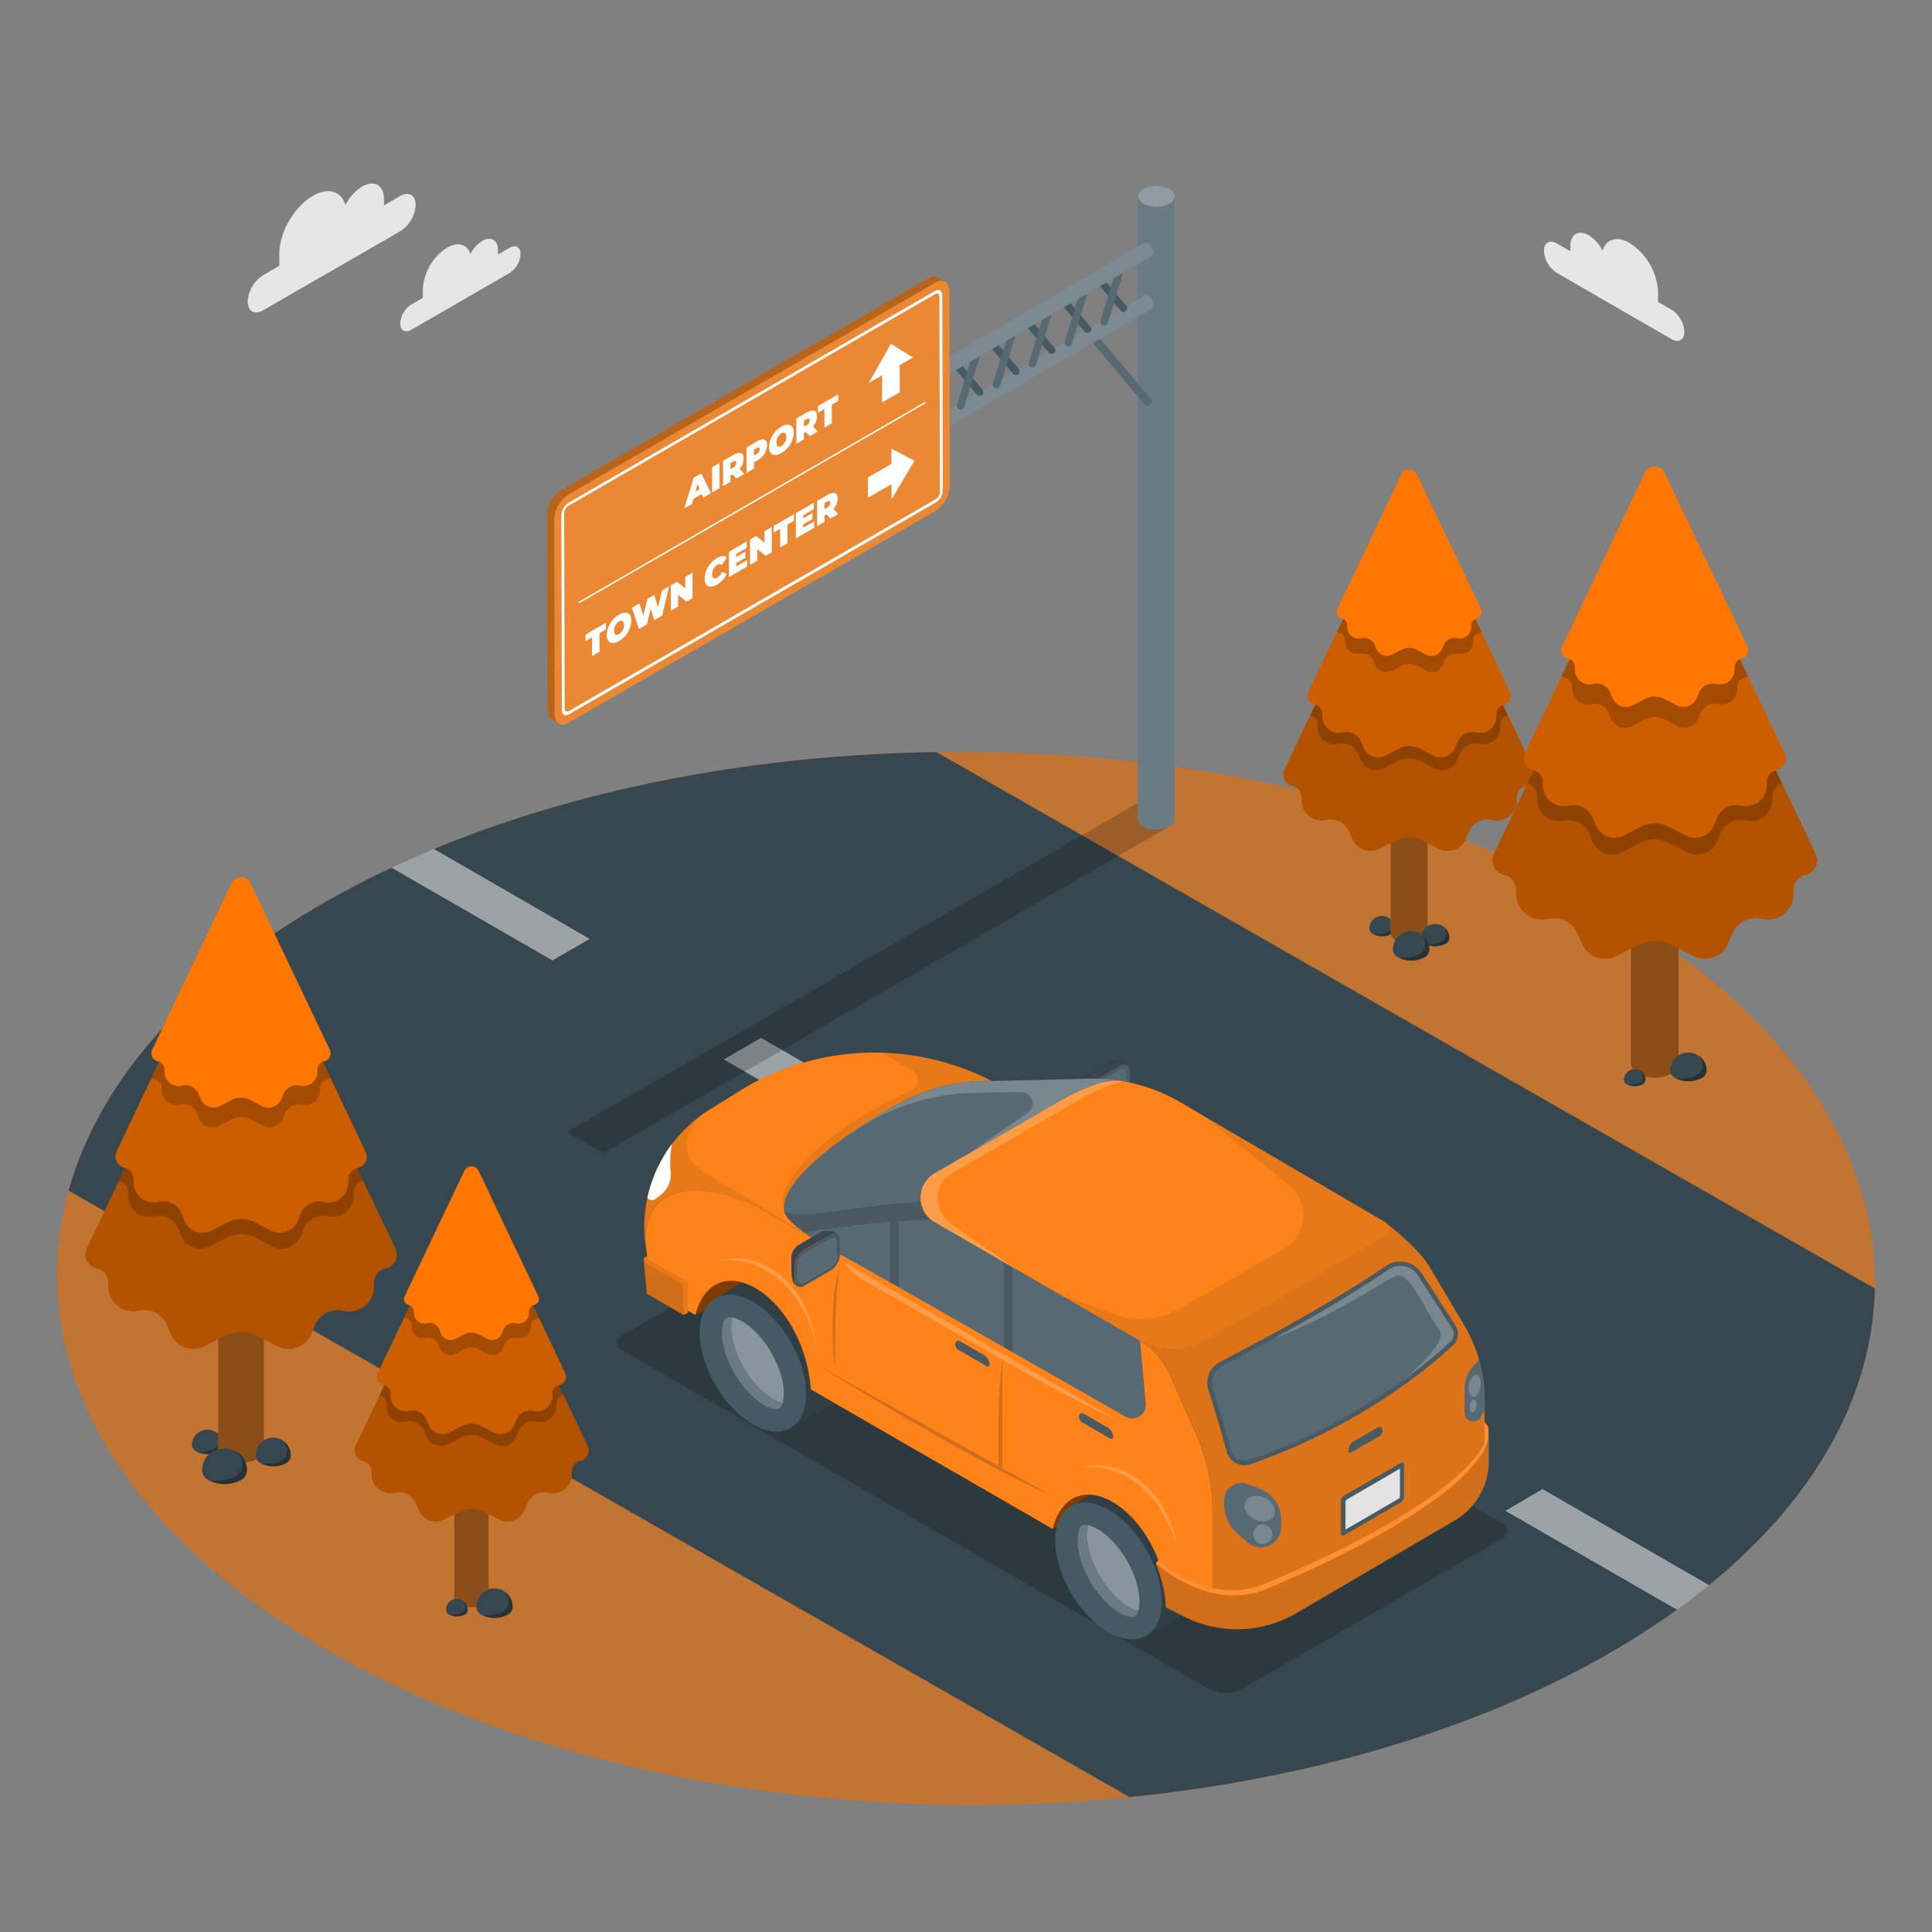 <?xml version="1.0" encoding="UTF-8"?> <svg xmlns="http://www.w3.org/2000/svg" viewBox="0 0 500 500"><rect x="0" y="0" width="500" height="500" fill="#808080" stroke="none"/> <g id="freepik--Floor--inject-158"> <path d="M85.17,232.88c92.67-52.3,241.59-50.85,332.63,3.25s89.71,140.37-3,192.67-241.6,50.85-332.64-3.25S-7.51,285.19,85.17,232.88Z" style="fill:#FF7600"></path> <path d="M85.17,232.88c92.67-52.3,241.59-50.85,332.63,3.25s89.71,140.37-3,192.67-241.6,50.85-332.64-3.25S-7.51,285.19,85.17,232.88Z" style="opacity:0.3"></path> <path d="M85.17,232.88c92.67-52.3,241.59-50.85,332.63,3.25s89.71,140.37-3,192.67-241.6,50.85-332.64-3.25S-7.51,285.19,85.17,232.88Z" style="fill:#fff;opacity:0.2"></path> <path d="M85.17,232.88c43.84-24.74,100.26-37.44,157.19-38.24L485.2,333.45c-.67,34.76-24.16,69.28-70.36,95.35-34.9,19.7-77.78,31.77-122.54,36.28L17.76,308.14C25.43,280.43,47.91,253.91,85.17,232.88Z" style="fill:#37474f"></path> <g style="opacity:0.5"> <path d="M152.63,243l-40.32-23.28c-3.71,1.54-7.37,3.15-11,4.83l41.64,24Z" style="fill:#fff"></path> <polygon points="187.31 274.18 244.13 306.99 253.76 301.4 196.94 268.59 187.31 274.18" style="fill:#fff"></polygon> <polygon points="288.45 332.58 345.28 365.38 354.9 359.79 298.08 326.98 288.45 332.58" style="fill:#fff"></polygon> <path d="M399.22,385.38,389.59,391,434,416.6c2.89-2.09,5.66-4.2,8.3-6.36Z" style="fill:#fff"></path> </g> </g> <g id="freepik--Clouds--inject-158"> <path d="M152.88,236.6v0l-.06,0Z" style="fill:#455a64"></path> <polygon points="252.74 122.22 252.72 122.22 252.73 122.22 252.74 122.22" style="fill:#455a64"></polygon> <path d="M81,50.66c4-2.29,7.34-1.17,8.41,2.4a11.8,11.8,0,0,1,4.3-4.78c3.12-1.8,5.66-.36,5.67,3.23v1.64l4.19-2.42c2.18-1.26,4-.24,4,2.27a8.65,8.65,0,0,1-3.94,6.82L68.1,80.3c-2.18,1.26-4,.25-4-2.26a8.7,8.7,0,0,1,4-6.83l4.18-2.42v-3C72.24,60.21,76.14,53.45,81,50.66Z" style="fill:#e6e6e6"></path> <path d="M115.72,64.08c2.86-1.65,5.27-.84,6,1.72a8.48,8.48,0,0,1,3.08-3.44c2.24-1.29,4.06-.25,4.07,2.32v1.18l3-1.73c1.57-.91,2.84-.18,2.85,1.62a6.26,6.26,0,0,1-2.83,4.9l-25.45,14.7c-1.57.9-2.85.18-2.85-1.62a6.23,6.23,0,0,1,2.83-4.91l3-1.73V74.91A13.77,13.77,0,0,1,115.72,64.08Z" style="fill:#e6e6e6"></path> <path d="M421.76,62.89c-3.33-1.92-6.15-1-7,2a9.86,9.86,0,0,0-3.6-4c-2.61-1.51-4.74-.29-4.75,2.71V65l-3.51-2c-1.83-1.06-3.31-.21-3.32,1.9a7.27,7.27,0,0,0,3.3,5.71l29.7,17.15c1.83,1.06,3.32.21,3.33-1.89a7.3,7.3,0,0,0-3.31-5.72l-3.5-2V75.54A16.07,16.07,0,0,0,421.76,62.89Z" style="fill:#e6e6e6"></path> </g> <g id="freepik--Shadows--inject-158"> <path d="M160.77,349.31l151.66,87.56a9.38,9.38,0,0,0,9.39,0L389.05,398a2.09,2.09,0,0,0,0-3.62L237.39,306.84a9.38,9.38,0,0,0-9.39,0L160.77,345.7A2.08,2.08,0,0,0,160.77,349.31Z" style="opacity:0.2"></path> <path d="M302.85,213.76,156.19,298.42,146.72,293,297,206.37l5.89,3.41A2.3,2.3,0,0,1,302.85,213.76Z" style="opacity:0.2"></path> </g> <g id="freepik--Trees--inject-158"> <path d="M360.87,240.45h0a3.23,3.23,0,1,0-6.45,0,1.6,1.6,0,0,0,.95,1.32,5,5,0,0,0,4.57,0,1.58,1.58,0,0,0,.93-1.32Z" style="fill:#37474f"></path> <path d="M359.59,237.79a3.73,3.73,0,0,1,.51,1,2.15,2.15,0,0,1-.24,1.77,2.7,2.7,0,0,1-1.56,1,7,7,0,0,1-2.87.23,5,5,0,0,0,4.51,0,1.58,1.58,0,0,0,.93-1.32h0A3,3,0,0,0,359.59,237.79Z" style="opacity:0.3"></path> <path d="M369.47,209.79H359.9V241.4h0a2.38,2.38,0,0,0,1.41,2,7.42,7.42,0,0,0,6.77,0,2.36,2.36,0,0,0,1.39-2h0Z" style="fill:#FF7600"></path> <path d="M369.47,209.79H359.9V241.4h0a2.38,2.38,0,0,0,1.41,2,7.42,7.42,0,0,0,6.77,0,2.36,2.36,0,0,0,1.39-2h0Z" style="opacity:0.5"></path> <path d="M369.47,209.79H359.9V241.4h0a2.38,2.38,0,0,0,1.41,2,7.42,7.42,0,0,0,6.77,0,2.36,2.36,0,0,0,1.39-2h0Z" style="fill:#fff;opacity:0.1"></path> <path d="M375.08,242.78h0a3.65,3.65,0,1,0-7.3,0,1.81,1.81,0,0,0,1.08,1.49,5.66,5.66,0,0,0,5.16,0,1.78,1.78,0,0,0,1.06-1.49Z" style="fill:#37474f"></path> <path d="M373.63,239.76a3.9,3.9,0,0,1,.57,1.18,2.44,2.44,0,0,1-.26,2,3.16,3.16,0,0,1-1.77,1.1,7.92,7.92,0,0,1-3.25.25,5.69,5.69,0,0,0,5.1,0,1.78,1.78,0,0,0,1.06-1.49h0A3.37,3.37,0,0,0,373.63,239.76Z" style="opacity:0.3"></path> <path d="M369.9,245.89h0a4.7,4.7,0,1,0-9.39,0,2.36,2.36,0,0,0,1.39,1.92,7.31,7.31,0,0,0,6.63,0,2.32,2.32,0,0,0,1.37-1.92Z" style="fill:#37474f"></path> <path d="M368,242a5.14,5.14,0,0,1,.73,1.51,3.15,3.15,0,0,1-.33,2.58,4,4,0,0,1-2.27,1.41,10.35,10.35,0,0,1-4.18.33,7.3,7.3,0,0,0,6.55,0,2.32,2.32,0,0,0,1.37-1.92h0A4.34,4.34,0,0,0,368,242Z" style="opacity:0.3"></path> <path d="M397,199.25,368.2,138.76a4,4,0,0,0-2.54-2.21,3.79,3.79,0,0,0-4.41,2l-28.87,60.66a3,3,0,0,0,2.05,4.19,3.1,3.1,0,0,1,2.42,3v.71a5.18,5.18,0,0,0,6.15,5.17l.45-.09a5.16,5.16,0,0,1,5.76,3.09l.74,1.79a5.12,5.12,0,0,0,7.08,2.59l4.22-2.19a7.44,7.44,0,0,1,6.87,0l4.22,2.19a5.12,5.12,0,0,0,7.08-2.59l.74-1.79a5.16,5.16,0,0,1,5.76-3.09l.44.09a5.17,5.17,0,0,0,6.16-5.07v-.81a3.11,3.11,0,0,1,2.42-3A3,3,0,0,0,397,199.25Z" style="fill:#FF7600"></path> <path d="M397,199.25,368.2,138.76a4,4,0,0,0-2.54-2.21,3.79,3.79,0,0,0-4.41,2l-28.87,60.66a3,3,0,0,0,2.05,4.19,3.1,3.1,0,0,1,2.42,3v.71a5.18,5.18,0,0,0,6.15,5.17l.45-.09a5.16,5.16,0,0,1,5.76,3.09l.74,1.79a5.12,5.12,0,0,0,7.08,2.59l4.22-2.19a7.44,7.44,0,0,1,6.87,0l4.22,2.19a5.12,5.12,0,0,0,7.08-2.59l.74-1.79a5.16,5.16,0,0,1,5.76-3.09l.44.09a5.17,5.17,0,0,0,6.16-5.07v-.81a3.11,3.11,0,0,1,2.42-3A3,3,0,0,0,397,199.25Z" style="opacity:0.3"></path> <g style="opacity:0.2"> <path d="M341,187.59v.6a4.4,4.4,0,0,0,5.23,4.39l.37-.07a4.38,4.38,0,0,1,4.9,2.62l.63,1.52a4.34,4.34,0,0,0,6,2.2l3.58-1.86a6.34,6.34,0,0,1,5.84,0l3.58,1.86a4.35,4.35,0,0,0,6-2.2l.63-1.52a4.37,4.37,0,0,1,4.9-2.62l.37.07a4.38,4.38,0,0,0,5.23-4.3v-.69a2.63,2.63,0,0,1,1.91-2.52l-22-46.31a4,4,0,0,0-2.54-2.21,3.79,3.79,0,0,0-4.41,2l-22.12,46.48A2.63,2.63,0,0,1,341,187.59Z"></path> </g> <path d="M390.75,179l-23.23-48.8a3.21,3.21,0,0,0-2-1.78,3.05,3.05,0,0,0-3.55,1.64L338.62,179a2.42,2.42,0,0,0,1.65,3.39,2.48,2.48,0,0,1,2,2.43v.57a4.18,4.18,0,0,0,5,4.17l.36-.07a4.16,4.16,0,0,1,4.65,2.5l.6,1.44a4.12,4.12,0,0,0,5.71,2.09l3.4-1.77a6,6,0,0,1,5.55,0l3.4,1.77a4.12,4.12,0,0,0,5.71-2.09l.6-1.44a4.15,4.15,0,0,1,4.65-2.5l.35.07a4.16,4.16,0,0,0,5-4.09v-.65a2.48,2.48,0,0,1,1.95-2.43A2.42,2.42,0,0,0,390.75,179Z" style="fill:#FF7600"></path> <path d="M390.75,179l-23.23-48.8a3.21,3.21,0,0,0-2-1.78,3.05,3.05,0,0,0-3.55,1.64L338.62,179a2.42,2.42,0,0,0,1.65,3.39,2.48,2.48,0,0,1,2,2.43v.57a4.18,4.18,0,0,0,5,4.17l.36-.07a4.16,4.16,0,0,1,4.65,2.5l.6,1.44a4.12,4.12,0,0,0,5.71,2.09l3.4-1.77a6,6,0,0,1,5.55,0l3.4,1.77a4.12,4.12,0,0,0,5.71-2.09l.6-1.44a4.15,4.15,0,0,1,4.65-2.5l.35.07a4.16,4.16,0,0,0,5-4.09v-.65a2.48,2.48,0,0,1,1.95-2.43A2.42,2.42,0,0,0,390.75,179Z" style="opacity:0.2"></path> <g style="opacity:0.2"> <path d="M348.12,165.68v.42a3.07,3.07,0,0,0,3.66,3.07l.26,0a3.09,3.09,0,0,1,3.44,1.84l.44,1.07a3,3,0,0,0,4.21,1.54l2.51-1.31a4.47,4.47,0,0,1,4.09,0l2.51,1.31a3,3,0,0,0,4.21-1.54l.44-1.07a3.08,3.08,0,0,1,3.43-1.84l.27,0a3.06,3.06,0,0,0,3.66-3v-.48a1.84,1.84,0,0,1,1.44-1.8,1.74,1.74,0,0,0,.71-.34l-15.88-33.36a3.21,3.21,0,0,0-2-1.78,3.05,3.05,0,0,0-3.55,1.64L346,163.54a1.74,1.74,0,0,0,.71.34A1.84,1.84,0,0,1,348.12,165.68Z"></path> </g> <path d="M383.28,157.64l-16.57-34.82a2.3,2.3,0,0,0-1.46-1.27,2.19,2.19,0,0,0-2.54,1.17l-16.62,34.92a1.72,1.72,0,0,0,1.17,2.42,1.78,1.78,0,0,1,1.4,1.74v.41a3,3,0,0,0,3.54,3l.26-.05a3,3,0,0,1,3.32,1.78l.42,1a3,3,0,0,0,4.08,1.49l2.43-1.26a4.3,4.3,0,0,1,4,0l2.43,1.26a2.94,2.94,0,0,0,4.07-1.49l.43-1a3,3,0,0,1,3.32-1.78l.25.05a3,3,0,0,0,3.55-2.92v-.46a1.78,1.78,0,0,1,1.39-1.74A1.72,1.72,0,0,0,383.28,157.64Z" style="fill:#FF7600"></path> <path d="M57.66,374h0a4,4,0,1,0-8,0,2,2,0,0,0,1.18,1.64,6.23,6.23,0,0,0,5.64,0A2,2,0,0,0,57.66,374Z" style="fill:#37474f"></path> <path d="M56.08,370.7A4.27,4.27,0,0,1,56.7,372a2.67,2.67,0,0,1-.29,2.19,3.43,3.43,0,0,1-1.92,1.2,8.88,8.88,0,0,1-3.55.28,6.27,6.27,0,0,0,5.57,0A2,2,0,0,0,57.66,374h0A3.68,3.68,0,0,0,56.08,370.7Z" style="opacity:0.3"></path> <path d="M68.29,336.11H56.45v39.06h0a3,3,0,0,0,1.75,2.42,9.22,9.22,0,0,0,8.37,0,2.94,2.94,0,0,0,1.72-2.42h0Z" style="fill:#FF7600"></path> <path d="M68.29,336.11H56.45v39.06h0a3,3,0,0,0,1.75,2.42,9.22,9.22,0,0,0,8.37,0,2.94,2.94,0,0,0,1.72-2.42h0Z" style="opacity:0.5"></path> <path d="M68.29,336.11H56.45v39.06h0a3,3,0,0,0,1.75,2.42,9.22,9.22,0,0,0,8.37,0,2.94,2.94,0,0,0,1.72-2.42h0Z" style="fill:#fff;opacity:0.1"></path> <path d="M75.22,376.86h0a4.51,4.51,0,1,0-9,0,2.26,2.26,0,0,0,1.33,1.85,7,7,0,0,0,6.38,0,2.22,2.22,0,0,0,1.31-1.85Z" style="fill:#37474f"></path> <path d="M73.43,373.14a4.92,4.92,0,0,1,.7,1.46,3,3,0,0,1-.32,2.48,3.88,3.88,0,0,1-2.18,1.35,9.76,9.76,0,0,1-4,.32,7,7,0,0,0,6.3,0,2.22,2.22,0,0,0,1.31-1.85h0A4.17,4.17,0,0,0,73.43,373.14Z" style="opacity:0.3"></path> <path d="M63.92,380.71h0c0-5.17-4.5-5.82-5.8-5.82s-5.79.65-5.79,5.82A2.9,2.9,0,0,0,54,383.09a9,9,0,0,0,8.2,0,2.9,2.9,0,0,0,1.68-2.38Z" style="fill:#37474f"></path> <path d="M61.61,375.93a6.12,6.12,0,0,1,.91,1.87A3.81,3.81,0,0,1,62.1,381a5,5,0,0,1-2.8,1.75,12.68,12.68,0,0,1-5.16.4,9.05,9.05,0,0,0,8.1,0,2.9,2.9,0,0,0,1.68-2.38h0A5.35,5.35,0,0,0,61.61,375.93Z" style="opacity:0.3"></path> <path d="M102.29,323.08,66.71,248.34a4.91,4.91,0,0,0-3.13-2.73,4.69,4.69,0,0,0-5.45,2.52L22.46,323.08A3.7,3.7,0,0,0,25,328.27,3.81,3.81,0,0,1,28,332v.87a6.4,6.4,0,0,0,7.61,6.38l.55-.1A6.37,6.37,0,0,1,43.25,343l.92,2.21a6.33,6.33,0,0,0,8.75,3.2l5.21-2.71a9.22,9.22,0,0,1,8.49,0l5.21,2.71a6.32,6.32,0,0,0,8.74-3.2l.92-2.21a6.37,6.37,0,0,1,7.12-3.82l.55.1A6.38,6.38,0,0,0,96.77,333v-1a3.81,3.81,0,0,1,3-3.73A3.7,3.7,0,0,0,102.29,323.08Z" style="fill:#FF7600"></path> <path d="M102.29,323.08,66.71,248.34a4.91,4.91,0,0,0-3.13-2.73,4.69,4.69,0,0,0-5.45,2.52L22.46,323.08A3.7,3.7,0,0,0,25,328.27,3.81,3.81,0,0,1,28,332v.87a6.4,6.4,0,0,0,7.61,6.38l.55-.1A6.37,6.37,0,0,1,43.25,343l.92,2.21a6.33,6.33,0,0,0,8.75,3.2l5.21-2.71a9.22,9.22,0,0,1,8.49,0l5.21,2.71a6.32,6.32,0,0,0,8.74-3.2l.92-2.21a6.37,6.37,0,0,1,7.12-3.82l.55.1A6.38,6.38,0,0,0,96.77,333v-1a3.81,3.81,0,0,1,3-3.73A3.7,3.7,0,0,0,102.29,323.08Z" style="opacity:0.3"></path> <g style="opacity:0.2"> <path d="M33.15,308.68v.74a5.44,5.44,0,0,0,6.46,5.42l.47-.09A5.41,5.41,0,0,1,46.13,318l.78,1.88a5.37,5.37,0,0,0,7.43,2.71l4.42-2.3a7.86,7.86,0,0,1,7.22,0l4.42,2.3a5.37,5.37,0,0,0,7.43-2.71l.78-1.88a5.41,5.41,0,0,1,6-3.25l.47.09a5.41,5.41,0,0,0,6.46-5.32v-.84A3.25,3.25,0,0,1,94,305.56L66.71,248.34a4.91,4.91,0,0,0-3.13-2.73,4.69,4.69,0,0,0-5.45,2.52L30.79,305.56A3.25,3.25,0,0,1,33.15,308.68Z"></path> </g> <path d="M94.57,298l-28.7-60.3a4,4,0,0,0-2.52-2.2,3.79,3.79,0,0,0-4.4,2L30.17,298a3,3,0,0,0,2,4.18,3.09,3.09,0,0,1,2.41,3v.71a5.17,5.17,0,0,0,6.14,5.15l.44-.09A5.16,5.16,0,0,1,47,314.08l.74,1.79a5.1,5.1,0,0,0,7.05,2.58L59,316.27a7.4,7.4,0,0,1,6.85,0l4.2,2.18a5.11,5.11,0,0,0,7.06-2.58l.73-1.79A5.16,5.16,0,0,1,83.54,311l.44.09a5.15,5.15,0,0,0,6.14-5v-.81a3.09,3.09,0,0,1,2.41-3A3,3,0,0,0,94.57,298Z" style="fill:#FF7600"></path> <path d="M94.57,298l-28.7-60.3a4,4,0,0,0-2.52-2.2,3.79,3.79,0,0,0-4.4,2L30.17,298a3,3,0,0,0,2,4.18,3.09,3.09,0,0,1,2.41,3v.71a5.17,5.17,0,0,0,6.14,5.15l.44-.09A5.16,5.16,0,0,1,47,314.08l.74,1.79a5.1,5.1,0,0,0,7.05,2.58L59,316.27a7.4,7.4,0,0,1,6.85,0l4.2,2.18a5.11,5.11,0,0,0,7.06-2.58l.73-1.79A5.16,5.16,0,0,1,83.54,311l.44.09a5.15,5.15,0,0,0,6.14-5v-.81a3.09,3.09,0,0,1,2.41-3A3,3,0,0,0,94.57,298Z" style="opacity:0.2"></path> <g style="opacity:0.2"> <path d="M41.9,281.6v.52a3.81,3.81,0,0,0,4.53,3.8l.32-.07A3.81,3.81,0,0,1,51,288.13l.55,1.32a3.76,3.76,0,0,0,5.2,1.9l3.1-1.61a5.51,5.51,0,0,1,5.06,0l3.1,1.61a3.76,3.76,0,0,0,5.2-1.9l.55-1.32A3.81,3.81,0,0,1,78,285.85l.32.07a3.8,3.8,0,0,0,4.53-3.73v-.59a2.27,2.27,0,0,1,1.78-2.22,2.13,2.13,0,0,0,.87-.41L65.87,237.74a4,4,0,0,0-2.52-2.2,3.79,3.79,0,0,0-4.4,2L39.25,279a2.19,2.19,0,0,0,.87.41A2.27,2.27,0,0,1,41.9,281.6Z"></path> </g> <path d="M85.35,271.68l-20.48-43a2.85,2.85,0,0,0-1.8-1.58,2.72,2.72,0,0,0-3.14,1.46L39.39,271.68a2.12,2.12,0,0,0,1.46,3,2.2,2.2,0,0,1,1.72,2.15v.5A3.69,3.69,0,0,0,47,281l.31-.07a3.7,3.7,0,0,1,4.11,2.2l.52,1.28a3.64,3.64,0,0,0,5,1.84l3-1.56a5.34,5.34,0,0,1,4.89,0l3,1.56a3.64,3.64,0,0,0,5-1.84l.53-1.28a3.68,3.68,0,0,1,4.1-2.2l.31.07a3.68,3.68,0,0,0,4.38-3.61v-.57a2.2,2.2,0,0,1,1.72-2.15A2.12,2.12,0,0,0,85.35,271.68Z" style="fill:#FF7600"></path> <path d="M434.42,234.58H422.07v40.75h0a3.12,3.12,0,0,0,1.83,2.53,9.6,9.6,0,0,0,8.73,0,3,3,0,0,0,1.79-2.53h0Z" style="fill:#FF7600"></path> <path d="M434.42,234.58H422.07v40.75h0a3.12,3.12,0,0,0,1.83,2.53,9.6,9.6,0,0,0,8.73,0,3,3,0,0,0,1.79-2.53h0Z" style="opacity:0.5"></path> <path d="M434.42,234.58H422.07v40.75h0a3.12,3.12,0,0,0,1.83,2.53,9.6,9.6,0,0,0,8.73,0,3,3,0,0,0,1.79-2.53h0Z" style="fill:#fff;opacity:0.1"></path> <path d="M441.66,277.1h0a4.71,4.71,0,1,0-9.42,0,2.36,2.36,0,0,0,1.39,1.93,7.31,7.31,0,0,0,6.66,0,2.35,2.35,0,0,0,1.37-1.93Z" style="fill:#37474f"></path> <path d="M439.78,273.22a5.17,5.17,0,0,1,.74,1.51,3.13,3.13,0,0,1-.34,2.59,4.08,4.08,0,0,1-2.28,1.42,10.4,10.4,0,0,1-4.19.33,7.36,7.36,0,0,0,6.58,0,2.35,2.35,0,0,0,1.37-1.93h0A4.33,4.33,0,0,0,439.78,273.22Z" style="opacity:0.3"></path> <path d="M425.84,279.5h0a2.79,2.79,0,1,0-5.58,0,1.39,1.39,0,0,0,.82,1.14,4.36,4.36,0,0,0,3.95,0,1.37,1.37,0,0,0,.81-1.14Z" style="fill:#37474f"></path> <path d="M424.73,277.2a2.87,2.87,0,0,1,.43.9,1.83,1.83,0,0,1-.2,1.53,2.34,2.34,0,0,1-1.35.84,6.11,6.11,0,0,1-2.48.2,4.35,4.35,0,0,0,3.9,0,1.37,1.37,0,0,0,.81-1.14h0A2.59,2.59,0,0,0,424.73,277.2Z" style="opacity:0.3"></path> <path d="M469.89,221l-37.12-78a5.13,5.13,0,0,0-3.26-2.85,4.91,4.91,0,0,0-5.69,2.63L386.6,221a3.85,3.85,0,0,0,2.64,5.41,4,4,0,0,1,3.12,3.89v.91a6.68,6.68,0,0,0,7.94,6.66l.57-.11a6.65,6.65,0,0,1,7.43,4l1,2.31a6.58,6.58,0,0,0,9.12,3.33l5.44-2.82a9.63,9.63,0,0,1,8.86,0l5.43,2.82a6.6,6.6,0,0,0,9.13-3.33l.95-2.31a6.66,6.66,0,0,1,7.44-4l.57.11a6.65,6.65,0,0,0,7.93-6.53v-1a4,4,0,0,1,3.12-3.89A3.85,3.85,0,0,0,469.89,221Z" style="fill:#FF7600"></path> <path d="M469.89,221l-37.12-78a5.13,5.13,0,0,0-3.26-2.85,4.91,4.91,0,0,0-5.69,2.63L386.6,221a3.85,3.85,0,0,0,2.64,5.41,4,4,0,0,1,3.12,3.89v.91a6.68,6.68,0,0,0,7.94,6.66l.57-.11a6.65,6.65,0,0,1,7.43,4l1,2.31a6.58,6.58,0,0,0,9.12,3.33l5.44-2.82a9.63,9.63,0,0,1,8.86,0l5.43,2.82a6.6,6.6,0,0,0,9.13-3.33l.95-2.31a6.66,6.66,0,0,1,7.44-4l.57.11a6.65,6.65,0,0,0,7.93-6.53v-1a4,4,0,0,1,3.12-3.89A3.85,3.85,0,0,0,469.89,221Z" style="opacity:0.3"></path> <g style="opacity:0.2"> <path d="M397.76,206v.78a5.67,5.67,0,0,0,6.75,5.65l.48-.09a5.64,5.64,0,0,1,6.31,3.39l.81,2a5.61,5.61,0,0,0,7.76,2.83l4.61-2.4a8.2,8.2,0,0,1,7.53,0l4.62,2.4a5.6,5.6,0,0,0,7.75-2.83l.81-2a5.66,5.66,0,0,1,6.32-3.39l.48.09a5.65,5.65,0,0,0,6.74-5.55V206a3.4,3.4,0,0,1,2.46-3.25L432.77,143a5.13,5.13,0,0,0-3.26-2.85,4.91,4.91,0,0,0-5.69,2.63L395.3,202.71A3.38,3.38,0,0,1,397.76,206Z"></path> </g> <path d="M461.84,194.86,431.9,132a4.17,4.17,0,0,0-2.63-2.3,4,4,0,0,0-4.59,2.13l-30,63.08a3.11,3.11,0,0,0,2.13,4.37,3.21,3.21,0,0,1,2.52,3.14v.73a5.39,5.39,0,0,0,6.4,5.38l.46-.09a5.37,5.37,0,0,1,6,3.21l.77,1.86a5.3,5.3,0,0,0,7.36,2.69l4.38-2.27a7.78,7.78,0,0,1,7.15,0l4.39,2.27a5.31,5.31,0,0,0,7.36-2.69l.77-1.86a5.35,5.35,0,0,1,6-3.21l.45.09a5.38,5.38,0,0,0,6.41-5.27v-.84a3.2,3.2,0,0,1,2.52-3.14A3.1,3.1,0,0,0,461.84,194.86Z" style="fill:#FF7600"></path> <path d="M461.84,194.86,431.9,132a4.17,4.17,0,0,0-2.63-2.3,4,4,0,0,0-4.59,2.13l-30,63.08a3.11,3.11,0,0,0,2.13,4.37,3.21,3.21,0,0,1,2.52,3.14v.73a5.39,5.39,0,0,0,6.4,5.38l.46-.09a5.37,5.37,0,0,1,6,3.21l.77,1.86a5.3,5.3,0,0,0,7.36,2.69l4.38-2.27a7.78,7.78,0,0,1,7.15,0l4.39,2.27a5.31,5.31,0,0,0,7.36-2.69l.77-1.86a5.35,5.35,0,0,1,6-3.21l.45.09a5.38,5.38,0,0,0,6.41-5.27v-.84a3.2,3.2,0,0,1,2.52-3.14A3.1,3.1,0,0,0,461.84,194.86Z" style="opacity:0.2"></path> <g style="opacity:0.2"> <path d="M406.89,177.71v.54a4,4,0,0,0,4.72,4l.34-.07a4,4,0,0,1,4.43,2.38l.56,1.37a3.93,3.93,0,0,0,5.44,2l3.23-1.68a5.76,5.76,0,0,1,5.27,0l3.24,1.68a3.92,3.92,0,0,0,5.43-2l.57-1.37a4,4,0,0,1,4.42-2.38l.34.07a4,4,0,0,0,4.73-3.89v-.62a2.37,2.37,0,0,1,1.85-2.31,2.21,2.21,0,0,0,.91-.44L431.9,132a4.17,4.17,0,0,0-2.63-2.3,4,4,0,0,0-4.59,2.13L404.12,175a2.27,2.27,0,0,0,.91.44A2.36,2.36,0,0,1,406.89,177.71Z"></path> </g> <path d="M452.22,167.36l-21.37-44.9a3,3,0,0,0-1.88-1.64,2.82,2.82,0,0,0-3.27,1.52l-21.43,45a2.22,2.22,0,0,0,1.52,3.11,2.3,2.3,0,0,1,1.8,2.24v.53a3.84,3.84,0,0,0,4.57,3.83l.33-.06a3.83,3.83,0,0,1,4.28,2.29l.54,1.33a3.8,3.8,0,0,0,5.26,1.92l3.13-1.62a5.53,5.53,0,0,1,5.1,0l3.13,1.62a3.79,3.79,0,0,0,5.25-1.92l.55-1.33A3.83,3.83,0,0,1,444,177l.33.06a3.83,3.83,0,0,0,4.57-3.76v-.6a2.29,2.29,0,0,1,1.79-2.24A2.21,2.21,0,0,0,452.22,167.36Z" style="fill:#FF7600"></path> <path d="M126.47,384h-8.91v29.4h0a2.24,2.24,0,0,0,1.32,1.83,7,7,0,0,0,6.29,0,2.23,2.23,0,0,0,1.3-1.83h0Z" style="fill:#FF7600"></path> <path d="M126.47,384h-8.91v29.4h0a2.24,2.24,0,0,0,1.32,1.83,7,7,0,0,0,6.29,0,2.23,2.23,0,0,0,1.3-1.83h0Z" style="opacity:0.5"></path> <path d="M126.47,384h-8.91v29.4h0a2.24,2.24,0,0,0,1.32,1.83,7,7,0,0,0,6.29,0,2.23,2.23,0,0,0,1.3-1.83h0Z" style="fill:#fff;opacity:0.1"></path> <path d="M132.66,416h0a4.69,4.69,0,1,0-9.37,0,2.33,2.33,0,0,0,1.38,1.92,7.29,7.29,0,0,0,6.62,0,2.32,2.32,0,0,0,1.37-1.92Z" style="fill:#37474f"></path> <path d="M130.79,412.16a5.05,5.05,0,0,1,.74,1.51,3.17,3.17,0,0,1-.34,2.57,4.07,4.07,0,0,1-2.27,1.41,10.3,10.3,0,0,1-4.17.33,7.34,7.34,0,0,0,6.54,0,2.32,2.32,0,0,0,1.37-1.92h0A4.29,4.29,0,0,0,130.79,412.16Z" style="opacity:0.3"></path> <path d="M121,416.71h0a2.78,2.78,0,1,0-5.55,0,1.38,1.38,0,0,0,.82,1.14,4.3,4.3,0,0,0,3.92,0,1.38,1.38,0,0,0,.81-1.14Z" style="fill:#37474f"></path> <path d="M119.9,414.43a3,3,0,0,1,.44.89,1.84,1.84,0,0,1-.2,1.52,2.43,2.43,0,0,1-1.35.84,6.22,6.22,0,0,1-2.47.19,4.34,4.34,0,0,0,3.88,0,1.38,1.38,0,0,0,.81-1.14h0A2.53,2.53,0,0,0,119.9,414.43Z" style="opacity:0.3"></path> <path d="M152.06,374.19l-26.78-56.27a3.75,3.75,0,0,0-2.35-2.06,3.55,3.55,0,0,0-4.11,1.9L92,374.19a2.78,2.78,0,0,0,1.91,3.9,2.88,2.88,0,0,1,2.25,2.81v.66a4.82,4.82,0,0,0,5.73,4.8l.41-.08a4.81,4.81,0,0,1,5.36,2.88l.69,1.67a4.76,4.76,0,0,0,6.59,2.4l3.92-2a6.93,6.93,0,0,1,6.39,0l3.92,2a4.76,4.76,0,0,0,6.59-2.4l.69-1.67a4.81,4.81,0,0,1,5.36-2.88l.41.08a4.8,4.8,0,0,0,5.73-4.71v-.75a2.88,2.88,0,0,1,2.25-2.81A2.77,2.77,0,0,0,152.06,374.19Z" style="fill:#FF7600"></path> <path d="M152.06,374.19l-26.78-56.27a3.75,3.75,0,0,0-2.35-2.06,3.55,3.55,0,0,0-4.11,1.9L92,374.19a2.78,2.78,0,0,0,1.91,3.9,2.88,2.88,0,0,1,2.25,2.81v.66a4.82,4.82,0,0,0,5.73,4.8l.41-.08a4.81,4.81,0,0,1,5.36,2.88l.69,1.67a4.76,4.76,0,0,0,6.59,2.4l3.92-2a6.93,6.93,0,0,1,6.39,0l3.92,2a4.76,4.76,0,0,0,6.59-2.4l.69-1.67a4.81,4.81,0,0,1,5.36-2.88l.41.08a4.8,4.8,0,0,0,5.73-4.71v-.75a2.88,2.88,0,0,1,2.25-2.81A2.77,2.77,0,0,0,152.06,374.19Z" style="opacity:0.3"></path> <g style="opacity:0.2"> <path d="M100,363.34v.56a4.08,4.08,0,0,0,4.86,4.08l.35-.06a4.07,4.07,0,0,1,4.56,2.44l.58,1.42a4.05,4.05,0,0,0,5.6,2l3.33-1.73a5.91,5.91,0,0,1,5.43,0l3.33,1.73a4.05,4.05,0,0,0,5.6-2l.58-1.42a4.07,4.07,0,0,1,4.56-2.44l.35.06a4.07,4.07,0,0,0,4.86-4v-.64a2.44,2.44,0,0,1,1.78-2.34l-20.51-43.08a3.75,3.75,0,0,0-2.35-2.06,3.55,3.55,0,0,0-4.11,1.9L98.24,361A2.45,2.45,0,0,1,100,363.34Z"></path> </g> <path d="M146.26,355.34l-21.61-45.4a3,3,0,0,0-1.9-1.66,2.85,2.85,0,0,0-3.31,1.53L97.77,355.34a2.23,2.23,0,0,0,1.54,3.14,2.32,2.32,0,0,1,1.81,2.27v.53a3.89,3.89,0,0,0,4.62,3.88l.34-.07a3.87,3.87,0,0,1,4.32,2.33l.56,1.34a3.84,3.84,0,0,0,5.31,1.94l3.17-1.64a5.58,5.58,0,0,1,5.15,0l3.17,1.64a3.84,3.84,0,0,0,5.31-1.94l.56-1.34a3.87,3.87,0,0,1,4.32-2.33l.33.07a3.88,3.88,0,0,0,4.63-3.8v-.61a2.32,2.32,0,0,1,1.81-2.27A2.23,2.23,0,0,0,146.26,355.34Z" style="fill:#FF7600"></path> <path d="M146.26,355.34l-21.61-45.4a3,3,0,0,0-1.9-1.66,2.85,2.85,0,0,0-3.31,1.53L97.77,355.34a2.23,2.23,0,0,0,1.54,3.14,2.32,2.32,0,0,1,1.81,2.27v.53a3.89,3.89,0,0,0,4.62,3.88l.34-.07a3.87,3.87,0,0,1,4.32,2.33l.56,1.34a3.84,3.84,0,0,0,5.31,1.94l3.17-1.64a5.58,5.58,0,0,1,5.15,0l3.17,1.64a3.84,3.84,0,0,0,5.31-1.94l.56-1.34a3.87,3.87,0,0,1,4.32-2.33l.33.07a3.88,3.88,0,0,0,4.63-3.8v-.61a2.32,2.32,0,0,1,1.81-2.27A2.23,2.23,0,0,0,146.26,355.34Z" style="opacity:0.2"></path> <g style="opacity:0.2"> <path d="M106.6,343v.39a2.87,2.87,0,0,0,3.41,2.86l.25,0a2.86,2.86,0,0,1,3.19,1.72l.41,1a2.83,2.83,0,0,0,3.92,1.43l2.33-1.21a4.13,4.13,0,0,1,3.81,0l2.33,1.21a2.83,2.83,0,0,0,3.92-1.43l.41-1a2.86,2.86,0,0,1,3.19-1.72l.25,0a2.86,2.86,0,0,0,3.41-2.8V343a1.7,1.7,0,0,1,1.34-1.67,1.71,1.71,0,0,0,.65-.31l-14.77-31a3,3,0,0,0-1.9-1.66,2.85,2.85,0,0,0-3.31,1.53L104.61,341a1.71,1.71,0,0,0,.65.31A1.7,1.7,0,0,1,106.6,343Z"></path> </g> <path d="M139.31,335.49l-15.41-32.4a2.18,2.18,0,0,0-1.36-1.18,2,2,0,0,0-2.36,1.09l-15.46,32.49a1.58,1.58,0,0,0,1.09,2.24,1.67,1.67,0,0,1,1.3,1.62v.38a2.78,2.78,0,0,0,3.29,2.77l.24-.05a2.77,2.77,0,0,1,3.09,1.66l.4,1a2.74,2.74,0,0,0,3.79,1.38l2.25-1.17a4,4,0,0,1,3.68,0l2.26,1.17a2.74,2.74,0,0,0,3.79-1.38l.4-1a2.77,2.77,0,0,1,3.09-1.66l.23.05a2.77,2.77,0,0,0,3.3-2.72v-.43a1.67,1.67,0,0,1,1.3-1.62A1.58,1.58,0,0,0,139.31,335.49Z" style="fill:#FF7600"></path> </g> <g id="freepik--road-sign--inject-158"> <path d="M304,50.8h-9.58V211.91h0a2.42,2.42,0,0,0,1.42,2,7.48,7.48,0,0,0,6.77,0,2.38,2.38,0,0,0,1.39-2h0Z" style="fill:#455a64"></path> <path d="M304,50.8h-9.58V211.91h0a2.42,2.42,0,0,0,1.42,2,7.48,7.48,0,0,0,6.77,0,2.38,2.38,0,0,0,1.39-2h0Z" style="fill:#fff;opacity:0.2"></path> <path d="M296,48.84a7.36,7.36,0,0,1,6.67.06c1.82,1.09,1.8,2.82-.06,3.87a7.33,7.33,0,0,1-6.67-.07C294.06,51.62,294.09,49.89,296,48.84Z" style="fill:#455a64"></path> <path d="M296,48.84a7.36,7.36,0,0,1,6.67.06c1.82,1.09,1.8,2.82-.06,3.87a7.33,7.33,0,0,1-6.67-.07C294.06,51.62,294.09,49.89,296,48.84Z" style="fill:#fff;opacity:0.4"></path> <path d="M297,105a1,1,0,0,1-.8-.37l-14.5-17.24A1,1,0,0,1,283.33,86l14.5,17.25a1,1,0,0,1-.12,1.46A1,1,0,0,1,297,105Z" style="fill:#455a64"></path> <g style="opacity:0.1"> <path d="M297,105a1,1,0,0,1-.8-.37l-14.5-17.24A1,1,0,0,1,283.33,86l14.5,17.25a1,1,0,0,1-.12,1.46A1,1,0,0,1,297,105Z" style="fill:#fff"></path> </g> <path d="M239.42,109.48l2,3.37,56.71-33h0a1,1,0,0,0,.4-.9,3.06,3.06,0,0,0-1.39-2.38,1,1,0,0,0-1-.09h0Z" style="fill:#455a64"></path> <path d="M239.42,109.48l2,3.37,56.71-33h0a1,1,0,0,0,.4-.9,3.06,3.06,0,0,0-1.39-2.38,1,1,0,0,0-1-.09h0Z" style="fill:#fff;opacity:0.3"></path> <path d="M240.39,112.73a3,3,0,0,1-1.35-2.36c0-.86.62-1.21,1.37-.77a3,3,0,0,1,1.35,2.36C241.75,112.83,241.14,113.17,240.39,112.73Z" style="fill:#455a64"></path> <path d="M240.39,112.73a3,3,0,0,1-1.35-2.36c0-.86.62-1.21,1.37-.77a3,3,0,0,1,1.35,2.36C241.75,112.83,241.14,113.17,240.39,112.73Z" style="fill:#fff;opacity:0.4"></path> <path d="M253.58,102.49a1,1,0,0,1-.75-.34l-6.41-7.57a1,1,0,0,1,1.48-1.26l6.42,7.57a1,1,0,0,1-.74,1.6Z" style="fill:#455a64"></path> <path d="M249,105.91a1,1,0,0,0,.54-.61l3.85-12.44a1,1,0,0,0-.64-1.21,1,1,0,0,0-1.22.64l-3.85,12.44a1,1,0,0,0,.65,1.21A1,1,0,0,0,249,105.91Z" style="fill:#455a64"></path> <g style="opacity:0.1"> <path d="M249,105.91a1,1,0,0,0,.54-.61l3.85-12.44a1,1,0,0,0-.64-1.21,1,1,0,0,0-1.22.64l-3.85,12.44a1,1,0,0,0,.65,1.21A1,1,0,0,0,249,105.91Z" style="fill:#fff"></path> </g> <path d="M262.87,97.05a1,1,0,0,1-.75-.34l-6.41-7.57a1,1,0,0,1,1.48-1.26l6.42,7.57a1,1,0,0,1-.11,1.37A1,1,0,0,1,262.87,97.05Z" style="fill:#455a64"></path> <path d="M258.26,100.47a1,1,0,0,0,.54-.61l3.86-12.44a1,1,0,0,0-.65-1.21,1,1,0,0,0-1.21.64l-3.86,12.44a1,1,0,0,0,.65,1.21A1,1,0,0,0,258.26,100.47Z" style="fill:#455a64"></path> <g style="opacity:0.1"> <path d="M258.26,100.47a1,1,0,0,0,.54-.61l3.86-12.44a1,1,0,0,0-.65-1.21,1,1,0,0,0-1.21.64l-3.86,12.44a1,1,0,0,0,.65,1.21A1,1,0,0,0,258.26,100.47Z" style="fill:#fff"></path> </g> <path d="M272.16,91.61a1,1,0,0,1-.74-.34L265,83.7a1,1,0,0,1,.11-1.37,1,1,0,0,1,1.38.11L272.9,90a1,1,0,0,1-.11,1.37A1,1,0,0,1,272.16,91.61Z" style="fill:#455a64"></path> <path d="M267.55,95a1,1,0,0,0,.55-.61L272,82a1,1,0,0,0-1.86-.57l-3.85,12.44a1,1,0,0,0,.64,1.21A1,1,0,0,0,267.55,95Z" style="fill:#455a64"></path> <g style="opacity:0.1"> <path d="M267.55,95a1,1,0,0,0,.55-.61L272,82a1,1,0,0,0-1.86-.57l-3.85,12.44a1,1,0,0,0,.64,1.21A1,1,0,0,0,267.55,95Z" style="fill:#fff"></path> </g> <path d="M281.45,86.17a1,1,0,0,1-.74-.34l-6.42-7.57a1,1,0,0,1,.12-1.37,1,1,0,0,1,1.37.11l6.41,7.57a1,1,0,0,1-.11,1.37A1,1,0,0,1,281.45,86.17Z" style="fill:#455a64"></path> <path d="M276.84,89.59a1,1,0,0,0,.55-.61l3.85-12.44a1,1,0,0,0-1.86-.57l-3.85,12.44a1,1,0,0,0,.64,1.21A1,1,0,0,0,276.84,89.59Z" style="fill:#455a64"></path> <g style="opacity:0.1"> <path d="M276.84,89.59a1,1,0,0,0,.55-.61l3.85-12.44a1,1,0,0,0-1.86-.57l-3.85,12.44a1,1,0,0,0,.64,1.21A1,1,0,0,0,276.84,89.59Z" style="fill:#fff"></path> </g> <path d="M290.74,80.73a1,1,0,0,1-.74-.34l-6.41-7.57a1,1,0,0,1,1.48-1.26l6.42,7.57a1,1,0,0,1-.75,1.6Z" style="fill:#455a64"></path> <path d="M286.13,84.15a1,1,0,0,0,.55-.61l3.85-12.44a1,1,0,0,0-1.86-.57L284.82,83a1,1,0,0,0,.65,1.21A1,1,0,0,0,286.13,84.15Z" style="fill:#455a64"></path> <g style="opacity:0.1"> <path d="M286.13,84.15a1,1,0,0,0,.55-.61l3.85-12.44a1,1,0,0,0-1.86-.57L284.82,83a1,1,0,0,0,.65,1.21A1,1,0,0,0,286.13,84.15Z" style="fill:#fff"></path> </g> <path d="M239.42,95.88l2,3.37,56.71-33h0a1,1,0,0,0,.4-.9,3.06,3.06,0,0,0-1.39-2.38,1,1,0,0,0-1-.09h0Z" style="fill:#455a64"></path> <path d="M239.42,95.88l2,3.37,56.71-33h0a1,1,0,0,0,.4-.9,3.06,3.06,0,0,0-1.39-2.38,1,1,0,0,0-1-.09h0Z" style="fill:#fff;opacity:0.3"></path> <path d="M240.39,99.13A3,3,0,0,1,239,96.77c0-.86.62-1.21,1.37-.77a3,3,0,0,1,1.35,2.36C241.75,99.23,241.14,99.57,240.39,99.13Z" style="fill:#455a64"></path> <path d="M240.39,99.13A3,3,0,0,1,239,96.77c0-.86.62-1.21,1.37-.77a3,3,0,0,1,1.35,2.36C241.75,99.23,241.14,99.57,240.39,99.13Z" style="fill:#fff;opacity:0.4"></path> <path d="M143.57,184.86l-.14-50.52a8.1,8.1,0,0,1,3.68-6.38L242,73.18a2.64,2.64,0,0,1,2.61-.28l-1.83-1.09h0a2.62,2.62,0,0,0-2.63.26l-94.88,54.78a8.11,8.11,0,0,0-3.69,6.38l.15,50.53a2.53,2.53,0,0,0,1.16,2.41h0l1.74,1A2.59,2.59,0,0,1,143.57,184.86Z" style="fill:#FF7600"></path> <path d="M143.57,184.86l-.14-50.52a8.1,8.1,0,0,1,3.68-6.38L242,73.18a2.64,2.64,0,0,1,2.61-.28l-1.83-1.09h0a2.62,2.62,0,0,0-2.63.26l-94.88,54.78a8.11,8.11,0,0,0-3.69,6.38l.15,50.53a2.53,2.53,0,0,0,1.16,2.41h0l1.74,1A2.59,2.59,0,0,1,143.57,184.86Z" style="opacity:0.3"></path> <path d="M143.57,184.86l-.14-50.52a8.1,8.1,0,0,1,3.68-6.38L242,73.18a2.64,2.64,0,0,1,2.61-.28l-1.83-1.09h0a2.62,2.62,0,0,0-2.63.26l-94.88,54.78a8.11,8.11,0,0,0-3.69,6.38l.15,50.53a2.53,2.53,0,0,0,1.16,2.41h0l1.74,1A2.59,2.59,0,0,1,143.57,184.86Z" style="fill:#fff;opacity:0.1"></path> <path d="M245.7,75.29a2.59,2.59,0,0,0-1.06-2.36h0l0,0a2.64,2.64,0,0,0-2.61.28L147.11,128a8.1,8.1,0,0,0-3.68,6.38l.14,50.52a2.59,2.59,0,0,0,1,2.34l.1.07.06,0a2.67,2.67,0,0,0,2.51-.31l94.88-54.78a8.16,8.16,0,0,0,3.69-6.39Z" style="fill:#FF7600"></path> <path d="M245.7,75.29a2.59,2.59,0,0,0-1.06-2.36h0l0,0a2.64,2.64,0,0,0-2.61.28L147.11,128a8.1,8.1,0,0,0-3.68,6.38l.14,50.52a2.59,2.59,0,0,0,1,2.34l.1.07.06,0a2.67,2.67,0,0,0,2.51-.31l94.88-54.78a8.16,8.16,0,0,0,3.69-6.39Z" style="opacity:0.1"></path> <path d="M245.7,75.29a2.59,2.59,0,0,0-1.06-2.36h0l0,0a2.64,2.64,0,0,0-2.61.28L147.11,128a8.1,8.1,0,0,0-3.68,6.38l.14,50.52a2.59,2.59,0,0,0,1,2.34l.1.07.06,0a2.67,2.67,0,0,0,2.51-.31l94.88-54.78a8.16,8.16,0,0,0,3.69-6.39Z" style="fill:#fff;opacity:0.2"></path> <path d="M181.49,122.52l2.51,5.11-2,1.15-.39-.92-2.16,1.25-.38,1.36-2,1.13,2.47-8Zm-1.51,4.7,1.11-.65-.56-1.32-.55,2" style="fill:#fff"></path> <polygon points="186.21 119.8 186.23 126.34 184.3 127.46 184.28 120.91 186.21 119.8" style="fill:#fff"></polygon> <path d="M191.4,121.33l1.21,1.33-2.05,1.18-1-1.08-.52.3v1.64l-1.92,1.11,0-6.55,2.74-1.58c1.59-.91,2.6-.54,2.61,1A4.13,4.13,0,0,1,191.4,121.33Zm-1.64-.34a1.39,1.39,0,0,0,.78-1.22c0-.47-.25-.62-.79-.31l-.7.4v1.53l.7-.4" style="fill:#fff"></path> <path d="M195.93,114.19c1.59-.92,2.6-.55,2.6,1a4.78,4.78,0,0,1-2.59,4l-.81.47v1.6l-1.92,1.11,0-6.54Zm-.11,3.3a1.38,1.38,0,0,0,.78-1.22c0-.47-.26-.61-.78-.31l-.7.4v1.53l.7-.4" style="fill:#fff"></path> <path d="M202.22,110.41c1.86-1.07,3.22-.42,3.22,1.56a6.52,6.52,0,0,1-3.2,5.28c-1.86,1.08-3.22.41-3.23-1.57A6.54,6.54,0,0,1,202.22,110.41Zm0,5a2.8,2.8,0,0,0,1.28-2.37c0-1-.58-1.31-1.29-.9a2.84,2.84,0,0,0-1.27,2.37c0,1,.58,1.31,1.28.9" style="fill:#fff"></path> <polygon points="216.94 102.06 216.94 103.77 215.27 104.74 215.28 109.57 213.37 110.68 213.35 105.84 211.68 106.81 211.68 105.09 216.94 102.06" style="fill:#fff"></polygon> <polygon points="205.47 133.08 205.47 134.79 203.8 135.75 203.82 140.59 201.9 141.69 201.89 136.86 200.22 137.82 200.21 136.12 205.47 133.08" style="fill:#fff"></polygon> <polygon points="230.54 88.97 236.27 92.51 232.84 94.49 232.87 101.52 228.29 104.16 228.27 97.13 224.85 99.11 230.54 88.97" style="fill:#fff"></polygon> <polygon points="239.48 103.97 239.48 104.4 149.79 156.19 149.78 155.76 239.48 103.97" style="fill:#fff"></polygon> <path d="M210.41,110.36l1.2,1.33-2.05,1.18-1-1.08-.53.3v1.64l-1.92,1.11,0-6.55,2.75-1.58c1.58-.91,2.59-.54,2.6,1A4.17,4.17,0,0,1,210.41,110.36Zm-1.65-.34a1.39,1.39,0,0,0,.78-1.22c0-.47-.25-.62-.79-.31l-.7.4v1.53l.7-.4" style="fill:#fff"></path> <polygon points="156.8 161.18 156.81 162.89 155.14 163.85 155.16 168.68 153.23 169.79 153.22 164.96 151.55 165.92 151.55 164.21 156.8 161.18" style="fill:#fff"></polygon> <path d="M160.2,159.07c1.86-1.08,3.22-.42,3.22,1.56a6.51,6.51,0,0,1-3.2,5.28c-1.85,1.07-3.22.42-3.22-1.57A6.51,6.51,0,0,1,160.2,159.07Zm0,5.05a2.79,2.79,0,0,0,1.28-2.37c0-1-.57-1.31-1.28-.9a2.81,2.81,0,0,0-1.28,2.37c0,1,.58,1.31,1.28.9" style="fill:#fff"></path> <polygon points="173.18 151.72 171.37 159.32 169.32 160.5 168.39 157.54 167.43 161.59 165.37 162.78 163.53 157.3 165.5 156.16 166.51 159.3 167.55 154.98 169.31 153.96 170.31 157.15 171.35 152.78 173.18 151.72" style="fill:#fff"></polygon> <polygon points="179.22 148.24 179.23 154.78 177.66 155.69 175.48 153.97 175.49 156.94 173.62 158.02 173.6 151.48 175.18 150.57 177.35 152.29 177.34 149.32 179.22 148.24" style="fill:#fff"></polygon> <path d="M185.52,144.44c1.12-.64,2-.68,2.56-.16l-1.2,1.94a1,1,0,0,0-1.25,0,2.77,2.77,0,0,0-1.33,2.4c0,1,.54,1.32,1.34.86a3.26,3.26,0,0,0,1.24-1.48l1.22.55a6.43,6.43,0,0,1-2.56,2.78c-1.83,1.06-3.18.42-3.18-1.59A6.46,6.46,0,0,1,185.52,144.44Z" style="fill:#fff"></path> <polygon points="193.26 140.13 193.26 141.79 190.52 143.38 190.52 144.14 192.93 142.75 192.94 144.34 190.53 145.73 190.53 146.59 193.38 144.95 193.38 146.61 188.65 149.34 188.63 142.8 193.26 140.13" style="fill:#fff"></polygon> <polygon points="199.72 136.4 199.74 142.94 198.16 143.85 195.98 142.14 195.99 145.1 194.12 146.18 194.1 139.65 195.69 138.73 197.86 140.45 197.85 137.48 199.72 136.4" style="fill:#fff"></polygon> <polygon points="210.59 130.12 210.6 131.78 207.86 133.37 207.86 134.13 210.27 132.74 210.27 134.33 207.86 135.72 207.87 136.59 210.72 134.94 210.72 136.6 205.98 139.34 205.96 132.8 210.59 130.12" style="fill:#fff"></polygon> <path d="M215.71,131.7l1.21,1.32-2,1.19-1-1.09-.53.3v1.65l-1.92,1.1,0-6.53,2.74-1.59c1.59-.91,2.6-.55,2.6,1A4.08,4.08,0,0,1,215.71,131.7Zm-1.65-.34a1.39,1.39,0,0,0,.79-1.23c0-.47-.26-.61-.79-.31l-.7.41v1.53l.69-.4" style="fill:#fff"></path> <polygon points="230.69 116.11 236.67 119.24 230.73 129.24 230.72 125.3 224.61 128.83 224.59 123.57 230.71 120.05 230.69 116.11" style="fill:#fff"></polygon> <path d="M242,75.29c1-.59,1.85-.11,1.85,1.06l.15,50.53a4,4,0,0,1-1.85,3.19l-94.88,54.78c-1,.59-1.85.12-1.86-1l-.14-50.53a4.06,4.06,0,0,1,1.84-3.19Zm1.26,52-.15-50.53c0-.7-.5-1-1.11-.63l-94.88,54.78a2.43,2.43,0,0,0-1.11,1.91l.14,50.53c0,.7.5,1,1.12.64l94.88-54.79a2.44,2.44,0,0,0,1.11-1.91" style="fill:#fff"></path> </g> <g id="freepik--Car--inject-158"> <path d="M183.62,287.18l7.59-4.72a66.35,66.35,0,0,1,65.49-2.68h-1.8a44.8,44.8,0,0,0-20.52,5,117.54,117.54,0,0,0-11.19,6.49C212.46,298.33,202,307.17,203,313.45c.4,2.38,5.05,5.67,9.82,8.53l-14-7.84c-12.93-8-33.37-10.42-31.71,8.74A35.77,35.77,0,0,1,183.62,287.18Z" style="fill:#FF7600"></path> <path d="M181.23,288.82c-.55.58-8.23,9,1,14.52s23.9,14.54,28.86,17.59c.56.35,1.13.71,1.71,1.05l-14-7.84c-12.93-8-33.37-10.42-31.71,8.74A35.77,35.77,0,0,1,181.23,288.82Z" style="opacity:0.1"></path> <path d="M281.64,278.41l5.22-3a4.06,4.06,0,0,1,4.86.28h0a1.69,1.69,0,0,0-1.81.12l-6.83,3.94a5.39,5.39,0,0,0-2.45,4.23v3.64a1.71,1.71,0,0,0,.71,1.56h0c-1.16-.67-1.57-1.54-1.57-4.74v-2.78A4.07,4.07,0,0,1,281.64,278.41Z" style="fill:#263238"></path> <path d="M281.35,289.16a1.72,1.72,0,0,0,1.75-.17l6.83-3.94a5.4,5.4,0,0,0,2.45-4.23v-3.64a1.76,1.76,0,0,0-.65-1.51,1.69,1.69,0,0,0-1.81.12l-6.83,3.94a5.39,5.39,0,0,0-2.45,4.23v3.64A1.71,1.71,0,0,0,281.35,289.16Zm.1-2v-3.64a3.6,3.6,0,0,1,1.64-2.82l6.83-3.94c.9-.53,1.63-.1,1.63.93v3.64a3.56,3.56,0,0,1-1.62,2.81l-6.83,3.94C282.19,288.58,281.46,288.16,281.45,287.13Z" style="fill:#37474f"></path> <path d="M281.45,287.13v-3.64a3.6,3.6,0,0,1,1.64-2.82l6.83-3.94c.9-.53,1.63-.1,1.63.93v3.64a3.56,3.56,0,0,1-1.62,2.81l-6.83,3.94C282.19,288.58,281.46,288.16,281.45,287.13Z" style="fill:#455a64"></path> <polygon points="179.92 340.32 195.37 331.3 180.12 330.16 179.92 340.32" style="fill:#FF7600"></polygon> <polygon points="179.92 340.32 195.37 331.3 180.12 330.16 179.92 340.32" style="opacity:0.5"></polygon> <polygon points="272.37 395.69 289.06 386.34 272.37 384.37 272.37 395.69" style="fill:#FF7600"></polygon> <polygon points="272.37 395.69 289.06 386.34 272.37 384.37 272.37 395.69" style="opacity:0.5"></polygon> <path d="M300.65,414.52c0-8.75-6.12-19.38-13.73-23.78-3.72-2.14-7.09-2.39-9.58-1.06h0l11.67-6.9h0c2.51-1.54,6-1.38,9.93.87,7.61,4.39,13.75,15,13.72,23.77,0,4.21-1.46,7.2-3.8,8.69h0l-.16.09-.2.11L297.24,423h0C299.35,421.37,300.64,418.49,300.65,414.52Z" style="fill:#455a64"></path> <path d="M300.65,414.52c0-8.75-6.12-19.38-13.73-23.78-3.72-2.14-7.09-2.39-9.58-1.06h0l11.67-6.9h0c2.51-1.54,6-1.38,9.93.87,7.61,4.39,13.75,15,13.72,23.77,0,4.21-1.46,7.2-3.8,8.69h0l-.16.09-.2.11L297.24,423h0C299.35,421.37,300.64,418.49,300.65,414.52Z" style="opacity:0.3"></path> <path d="M273.11,398.62c0,8.73,6.12,19.38,13.72,23.77,4.15,2.4,7.87,2.42,10.4.55,2.12-1.57,3.41-4.45,3.42-8.42,0-8.75-6.12-19.38-13.73-23.78-3.72-2.14-7.09-2.39-9.58-1.06S273.12,394.15,273.11,398.62Zm5.75,0c0-1.5.25-4,1.88-4a6.88,6.88,0,0,1,3.31,1.11c5.8,3.35,10.87,12.13,10.85,18.78,0,1.51-.26,4-1.89,4a6.92,6.92,0,0,1-3.3-1.12C283.91,414.06,278.84,405.29,278.86,398.63Z" style="fill:#455a64"></path> <path d="M280.74,394.61a6.88,6.88,0,0,1,3.31,1.11c5.8,3.35,10.87,12.13,10.85,18.78,0,1.51-.26,4-1.89,4a6.92,6.92,0,0,1-3.3-1.12c-5.8-3.35-10.87-12.12-10.85-18.78C278.86,397.13,279.11,394.61,280.74,394.61Z" style="fill:#455a64"></path> <path d="M280.74,394.61a3.84,3.84,0,0,1,.89.11,9.33,9.33,0,0,0-.28,2.4c0,6.65,5,15.43,10.85,18.77a8.63,8.63,0,0,0,2.41,1c-.25.9-.72,1.63-1.6,1.63a6.92,6.92,0,0,1-3.3-1.12c-5.8-3.35-10.87-12.12-10.85-18.78C278.86,397.13,279.11,394.61,280.74,394.61Z" style="fill:#fff;opacity:0.2"></path> <path d="M281.35,397.12a9.33,9.33,0,0,1,.28-2.4,8.77,8.77,0,0,1,2.42,1c5.8,3.35,10.87,12.13,10.85,18.78a9.36,9.36,0,0,1-.29,2.4,8.63,8.63,0,0,1-2.41-1C286.4,412.55,281.33,403.77,281.35,397.12Z" style="fill:#fff;opacity:0.2"></path> <path d="M281.35,397.12a9.33,9.33,0,0,1,.28-2.4,8.77,8.77,0,0,1,2.42,1c5.8,3.35,10.87,12.13,10.85,18.78a9.36,9.36,0,0,1-.29,2.4,8.63,8.63,0,0,1-2.41-1C286.4,412.55,281.33,403.77,281.35,397.12Z" style="fill:#fff;opacity:0.2"></path> <path d="M208.62,360.72c0-8.74-6.12-19.38-13.73-23.77-3.72-2.15-7.1-2.39-9.58-1.07h0L197,329h0c2.51-1.55,6-1.39,9.92.86,7.61,4.4,13.75,15,13.73,23.78,0,4.21-1.46,7.19-3.8,8.68h0l-.16.1-.19.11-11.28,6.62h0C207.31,367.58,208.6,364.7,208.62,360.72Z" style="fill:#455a64"></path> <path d="M208.62,360.72c0-8.74-6.12-19.38-13.73-23.77-3.72-2.15-7.1-2.39-9.58-1.07h0L197,329h0c2.51-1.55,6-1.39,9.92.86,7.61,4.4,13.75,15,13.73,23.78,0,4.21-1.46,7.19-3.8,8.68h0l-.16.1-.19.11-11.28,6.62h0C207.31,367.58,208.6,364.7,208.62,360.72Z" style="opacity:0.3"></path> <path d="M181.07,344.82c0,8.74,6.13,19.39,13.73,23.78,4.15,2.39,7.86,2.42,10.4.54,2.11-1.56,3.4-4.44,3.42-8.42,0-8.74-6.12-19.38-13.73-23.77-3.72-2.15-7.1-2.39-9.58-1.07S181.08,340.35,181.07,344.82Zm5.75,0c0-1.51.26-4,1.89-4a6.89,6.89,0,0,1,3.3,1.12c5.8,3.35,10.87,12.12,10.85,18.78,0,1.5-.25,4-1.88,4a6.83,6.83,0,0,1-3.3-1.11C191.88,360.27,186.81,351.49,186.82,344.84Z" style="fill:#455a64"></path> <path d="M188.71,340.81a6.89,6.89,0,0,1,3.3,1.12c5.8,3.35,10.87,12.12,10.85,18.78,0,1.5-.25,4-1.88,4a6.83,6.83,0,0,1-3.3-1.11c-5.8-3.35-10.87-12.13-10.86-18.78C186.83,343.33,187.08,340.81,188.71,340.81Z" style="fill:#455a64"></path> <path d="M188.71,340.81a4.66,4.66,0,0,1,.89.11,9.41,9.41,0,0,0-.29,2.4c0,6.66,5.05,15.43,10.85,18.78a8.58,8.58,0,0,0,2.42,1c-.26.91-.73,1.63-1.6,1.63a6.83,6.83,0,0,1-3.3-1.11c-5.8-3.35-10.87-12.13-10.86-18.78C186.83,343.33,187.08,340.81,188.71,340.81Z" style="fill:#fff;opacity:0.2"></path> <path d="M189.31,343.32a9.41,9.41,0,0,1,.29-2.4,9,9,0,0,1,2.41,1c5.8,3.35,10.87,12.12,10.85,18.78a9.26,9.26,0,0,1-.28,2.39,8.58,8.58,0,0,1-2.42-1C194.36,358.75,189.29,350,189.31,343.32Z" style="fill:#fff;opacity:0.2"></path> <path d="M189.31,343.32a9.41,9.41,0,0,1,.29-2.4,9,9,0,0,1,2.41,1c5.8,3.35,10.87,12.12,10.85,18.78a9.26,9.26,0,0,1-.28,2.39,8.58,8.58,0,0,1-2.42-1C194.36,358.75,189.29,350,189.31,343.32Z" style="fill:#fff;opacity:0.2"></path> <path d="M198.88,314.14l14,7.84c3.57,2.14,7.19,4,9.15,5.14,3.85,2.11,52.46,29.85,69.32,39.47a3.45,3.45,0,0,0,5.14-3.3L295,347a20.15,20.15,0,0,1,8.1,9.52l6.69,15.22a48.84,48.84,0,0,1,4,19.53V420a31.62,31.62,0,0,1-10.46-4.38l-1.05-.69c-1.87-24.3-24.86-38.25-29.91-19.27l-62.54-36.09c-1.86-24.3-24.86-38.25-29.91-19.27l-11.09-6.43-1.66-11C165.51,303.72,186,306.1,198.88,314.14Z" style="fill:#FF7600"></path> <path d="M240.88,315.59a6.83,6.83,0,0,0,1,.68l18.07,10.44v22c-10-5.72-20.1-11.46-27.39-15.6V316C235.38,315.78,238.2,315.64,240.88,315.59Z" style="fill:#455a64"></path> <path d="M295,347l1.41,16.32a3.45,3.45,0,0,1-5.14,3.3c-6.5-3.71-17.72-10.12-29.28-16.7v-22Z" style="fill:#455a64"></path> <path d="M262,327.91v22l-2.09-1.19v-22Z" style="fill:#37474f"></path> <path d="M230.45,331.91c-4.49-2.55-7.61-4.32-8.47-4.79a151,151,0,0,1-13.92-8.23c4.17-.66,13.17-2,22.39-2.74Z" style="fill:#455a64"></path> <path d="M223.19,291.24a117.54,117.54,0,0,1,11.19-6.49,44.8,44.8,0,0,1,20.52-5h1.8l25.27-.61a44.09,44.09,0,0,1,8.28.6c-6.6-.84-15.91,5.17-20.47,7.79l-27.92,16.13a7.2,7.2,0,0,0-3.54,7.39c-17.47,1-32.06,5-35.31,2.37C202,307.17,212.46,298.33,223.19,291.24Z" style="fill:#455a64"></path> <path d="M238.32,311.08a7.14,7.14,0,0,0,2.56,4.51c-2.68.05-5.5.19-8.34.4V333.1c-.72-.42-1.42-.81-2.09-1.19V316.15c-9.22.76-18.22,2.08-22.39,2.74-2.73-2-4.79-3.89-5.05-5.44C206.26,316.11,220.85,312.12,238.32,311.08Z" style="fill:#37474f"></path> <path d="M266,288a3,3,0,0,0-1.75-5.4l-12.21.23a56.48,56.48,0,0,0-29.37,8.93l-3,1.93c1.18-.83,2.38-1.65,3.58-2.44a117.54,117.54,0,0,1,11.19-6.49,44.8,44.8,0,0,1,20.52-5h1.8l25.27-.61a44.09,44.09,0,0,1,8.28.6c-6.6-.84-15.91,5.17-20.47,7.79l-19.53,11.28h0Z" style="fill:#fff;opacity:0.2"></path> <path d="M280.57,365.92c-.73-.42-1.33-.07-1.33.76a1.81,1.81,0,0,0,.83,1.44l7.19,4.16c.46.26.84.05.84-.48a3,3,0,0,0-1.33-2.3Z" style="fill:#37474f"></path> <path d="M248.57,347.18c-.74-.42-1.33-.08-1.33.76a1.79,1.79,0,0,0,.83,1.44l7.19,4.15c.46.27.83.06.84-.47a3,3,0,0,0-1.33-2.3Z" style="fill:#37474f"></path> <path d="M309.82,371.71l-6.69-15.22A20.15,20.15,0,0,0,295,347a16.78,16.78,0,0,0,16.81,0l46.55-30.72c3.34,2.51,9.27,7.71,11.42,11.33l9.06,15.22a38.24,38.24,0,0,1,5.37,19.53v15.3a19.46,19.46,0,0,1-9.73,16.85l-38.22,22.06a31.48,31.48,0,0,1-22.5,3.48V391.24A48.84,48.84,0,0,0,309.82,371.71Z" style="fill:#FF7600"></path> <path d="M309.82,371.71l-6.69-15.22A20.15,20.15,0,0,0,295,347a16.78,16.78,0,0,0,16.81,0l46.55-30.72c3.34,2.51,9.27,7.71,11.42,11.33l9.06,15.22a38.24,38.24,0,0,1,5.37,19.53v15.3a19.46,19.46,0,0,1-9.73,16.85l-38.22,22.06a31.48,31.48,0,0,1-22.5,3.48V391.24A48.84,48.84,0,0,0,309.82,371.71Z" style="opacity:0.15"></path> <path d="M347.88,387.05a2,2,0,0,0-.88,1.53l0,8.21c0,.56.39.78.88.5l14.62-8.44a2,2,0,0,0,.88-1.52l0-8.21c0-.56-.4-.79-.88-.51Z" style="fill:#37474f"></path> <path d="M362,387.85a.86.86,0,0,0,.3-.52l0-7.24-13.78,8a.89.89,0,0,0-.3.53l0,7.23Z" style="fill:#e0e0e0"></path> <path d="M380.14,367.57a2.23,2.23,0,0,1-1.1-1.93v-6.28a8.72,8.72,0,0,1,2.25-5.85l1.48-1.63a38.34,38.34,0,0,1,1.47,10.45v2.54l-1,1.85A2.23,2.23,0,0,1,380.14,367.57Z" style="fill:#455a64"></path> <path d="M173.57,303.3a6.78,6.78,0,0,1-2.83,6.14,8.69,8.69,0,0,0-1,.78,1.45,1.45,0,0,1-2.19-.26,35.94,35.94,0,0,1,6.35-13.89A25.3,25.3,0,0,0,173.57,303.3Z" style="fill:#fff"></path> <path d="M358.65,327.63c-14,9.6-32.68,19.51-42.93,24.86a6,6,0,0,0-3,7.17c1.33,4.22,3.27,10.5,4.7,15.92a4.83,4.83,0,0,0,6.24,3.35c28.1-9.77,46.2-25,52.41-30.8a4,4,0,0,0,.62-5.08l-8.81-13.6A6.59,6.59,0,0,0,358.65,327.63Z" style="fill:#37474f"></path> <path d="M322.13,378.05a3.67,3.67,0,0,0,1.19-.2c27.74-9.65,45.61-24.59,52-30.56a2.82,2.82,0,0,0,.44-3.61l-8.8-13.6a5.39,5.39,0,0,0-4.55-2.47,5.5,5.5,0,0,0-3.11,1c-13.32,9.16-30.95,18.61-43.05,24.93a4.88,4.88,0,0,0-2.4,5.81c1.37,4.29,3.29,10.54,4.72,16A3.7,3.7,0,0,0,322.13,378.05Z" style="fill:#455a64"></path> <path d="M299.86,405.24c10.19,7.77,20,9.33,27.92,6,8.15-3.45,37.58-15.92,51.67-29.91,5.4-5.77,5.61-8.06,5.8-9.21v6a17.82,17.82,0,0,1-8.82,15.39l-41,24a30.35,30.35,0,0,1-29.14.81l-4.62-2.37c0-5.07-2.52-11.22-2.52-11.22Z" style="fill:#FF7600"></path> <path d="M299.86,405.24c10.19,7.77,20,9.33,27.92,6,8.15-3.45,37.58-15.92,51.67-29.91,5.4-5.77,5.61-8.06,5.8-9.21v6a17.82,17.82,0,0,1-8.82,15.39l-41,24a30.35,30.35,0,0,1-29.14.81l-4.62-2.37c0-5.07-2.52-11.22-2.52-11.22Z" style="opacity:0.2"></path> <path d="M299.72,403.82a.22.22,0,0,1,0-.07c10.45,8.24,19.87,9.46,28,6s37.58-15.91,51.67-29.91a31.18,31.18,0,0,0,4.79-6.22v-5.56l.37.4a2.39,2.39,0,0,1,.64,1.63v2c-.19,1.15-.4,3.44-5.8,9.21-14.09,14-43.52,26.46-51.67,29.91-8,3.37-17.73,1.81-27.92-6l-.72-.54Z" style="fill:#FF7600"></path> <path d="M299.72,403.82a.22.22,0,0,1,0-.07c10.45,8.24,19.87,9.46,28,6s37.58-15.91,51.67-29.91a31.18,31.18,0,0,0,4.79-6.22v-5.56l.37.4a2.39,2.39,0,0,1,.64,1.63v2c-.19,1.15-.4,3.44-5.8,9.21-14.09,14-43.52,26.46-51.67,29.91-8,3.37-17.73,1.81-27.92-6l-.72-.54Z" style="fill:#fff;opacity:0.1"></path> <polygon points="176.9 332.42 166.56 325.97 167.38 334.82 176.9 340.32 176.9 332.42" style="fill:#FF7600"></polygon> <polygon points="176.9 332.42 166.56 325.97 167.38 334.82 176.9 340.32 176.9 332.42" style="opacity:0.2"></polygon> <path d="M167.35,327c-1.86-1.12.14-1.94.14-1.94l.11.72,10.44,6v7.94l-1.14.65v-7.9Z" style="fill:#FF7600"></path> <path d="M167.35,327c-1.86-1.12.14-1.94.14-1.94l.11.72,10.44,6v7.94l-1.14.65v-7.9Z" style="opacity:0.1"></path> <path d="M211.53,353.26l46.89,26.14V367.32a120,120,0,0,1,1-15.5V380l12.22,6.81C261.25,382.6,235.85,368.22,211.53,353.26Z" style="opacity:0.2"></path> <path d="M241.86,316.27a7.26,7.26,0,0,1,0-12.58l27.92-16.13c4.56-2.62,13.87-8.63,20.47-7.79a44.1,44.1,0,0,1,15.1,5.44l53,31,0,0a2.23,2.23,0,0,1-.05,3.84L311.84,347A16.78,16.78,0,0,1,295,347Z" style="fill:#FF7600"></path> <path d="M263.86,329l-22-12.71a7.26,7.26,0,0,1,0-12.58l27.92-16.13c4.56-2.62,13.87-8.63,20.47-7.79l.51.1c-5.95,1.14-12.73,5.46-16.4,7.58l-27.93,16.13c-4.84,2.79-5.12,9.56-.19,13.23Z" style="fill:#fff;opacity:0.2"></path> <path d="M305.54,338.57l26.74-15.38a10,10,0,0,0,1.31-16.45L311.2,288.63l47.19,27.62,0,0a2.23,2.23,0,0,1-.05,3.84L311.84,347A16.78,16.78,0,0,1,295,347l-21-12.11,14.22,5.2A20.53,20.53,0,0,0,305.54,338.57Z" style="opacity:0.1"></path> <path d="M212.83,322c-.58-.34-1.15-.7-1.71-1.05Z" style="fill:none"></path> <path d="M304.74,400.94c-1.59-5.75-4.3-11.31-8.63-15.41s-10.42-6.56-16.31-5.68C289.92,376.85,302.36,385,304.74,400.94Z" style="fill:#fff;opacity:0.2"></path> <path d="M211.12,347.35c-1.59-5.74-4.3-11.31-8.63-15.4s-10.42-6.57-16.31-5.68C196.3,323.26,208.74,331.39,211.12,347.35Z" style="fill:#fff;opacity:0.2"></path> <path d="M203.35,314.39a3,3,0,0,1-.34-.94C203.14,313.77,203.25,314.08,203.35,314.39Z" style="fill:none"></path> <path d="M235.75,282.37a3,3,0,0,0,.29-5.31l-8-4.62a66.24,66.24,0,0,1,28.66,7.34h-1.8a44.8,44.8,0,0,0-20.52,5,117.54,117.54,0,0,0-11.19,6.49C212.46,298.33,202,307.17,203,313.45,199.65,305.45,215.47,291.27,235.75,282.37Z" style="opacity:0.1"></path> <path d="M206.66,322.17l5.22-3a4.09,4.09,0,0,1,4.87.27h0a1.65,1.65,0,0,0-1.81.12l-6.83,3.94a5.38,5.38,0,0,0-2.44,4.23v3.64a1.69,1.69,0,0,0,.7,1.55h0c-1.15-.67-1.57-1.54-1.57-4.75V325.4A4.15,4.15,0,0,1,206.66,322.17Z" style="fill:#263238"></path> <path d="M206.37,332.92a1.71,1.71,0,0,0,1.76-.16l6.83-3.94a5.38,5.38,0,0,0,2.44-4.23V321a1.72,1.72,0,0,0-.65-1.51,1.65,1.65,0,0,0-1.81.12l-6.83,3.94a5.38,5.38,0,0,0-2.44,4.23v3.64A1.69,1.69,0,0,0,206.37,332.92Zm.11-2v-3.63a3.61,3.61,0,0,1,1.63-2.82l6.83-3.95c.91-.52,1.64-.09,1.64.94v3.63a3.57,3.57,0,0,1-1.63,2.82l-6.83,3.94C207.22,332.34,206.48,331.93,206.48,330.89Z" style="fill:#37474f"></path> <path d="M206.48,330.89v-3.63a3.61,3.61,0,0,1,1.63-2.82l6.83-3.95c.91-.52,1.64-.09,1.64.94v3.63a3.57,3.57,0,0,1-1.63,2.82l-6.83,3.94C207.22,332.34,206.48,331.93,206.48,330.89Z" style="fill:#455a64"></path> <path d="M372.46,344c-2.86-3.31-7.15-14.2-10.74-13.92-2.18.17-14.14,9.53-32.27,16.41h0c9.9-5.4,20.85-11.71,29.85-17.9a5.5,5.5,0,0,1,3.11-1,5.39,5.39,0,0,1,4.55,2.47l8.8,13.6a2.82,2.82,0,0,1-.44,3.61,124.72,124.72,0,0,1-12.33,10C363.46,356.93,375.26,347.23,372.46,344Z" style="fill:#fff;opacity:0.2"></path> <path d="M326.14,385.33l-3.25-1.25a4.5,4.5,0,0,0-4.24.56h0a4.47,4.47,0,0,0-1.84,3.62v1a10.16,10.16,0,0,0,3.49,7.67l2.56,2.22a5.23,5.23,0,0,0,5.16,1h0a5.24,5.24,0,0,0,3.53-4.95v-2A8.45,8.45,0,0,0,326.14,385.33Z" style="fill:#455a64"></path> <path d="M322.3,388.72c-.72,1.55.38,3.58,2.44,4.54s4.32.48,5-1.07-.37-3.59-2.44-4.54S323,387.17,322.3,388.72Z" style="fill:#fff;opacity:0.2"></path> <path d="M324.93,395.48a2.47,2.47,0,1,0,2.9-.62A2.13,2.13,0,0,0,324.93,395.48Z" style="fill:#fff;opacity:0.2"></path> <path d="M381.13,356.17c.8-.84,1.68-.42,2,.94a4.92,4.92,0,0,1-.95,4c-.8.84-1.68.42-2-.94A5,5,0,0,1,381.13,356.17Z" style="fill:#fff;opacity:0.2"></path> <path d="M380.94,362.48c.46-.48,1-.24,1.13.54a2.85,2.85,0,0,1-.55,2.28c-.46.49-1,.24-1.12-.53A2.87,2.87,0,0,1,380.94,362.48Z" style="fill:#fff;opacity:0.2"></path> <path d="M289.05,367.43l-70.79-40.87h0a15.64,15.64,0,0,0,5,4.58l40.5,23.23q11.94,6.86,24.41,12.66Z" style="fill:#fff;opacity:0.2"></path> <path d="M356.46,369.48c.74-.43,1.33-.08,1.33.76a1.84,1.84,0,0,1-.83,1.44l-7.19,4.15c-.46.27-.84.06-.84-.47a3,3,0,0,1,1.33-2.3Z" style="fill:#37474f"></path> <path d="M216.1,354.22s-.2-21.07,1.3-25.79C214.56,333.8,215.56,352.33,216.1,354.22Z" style="opacity:0.2"></path> <path d="M384.61,368.47l-.37-.4v-5.74c0-.88,0-1.76-.1-2.64,0-.09,0-.19,0-.29-.07-.79-.14-1.57-.25-2.35a.64.64,0,0,1,0-.07,37.31,37.31,0,0,0-1.08-5.1h0a38.13,38.13,0,0,0-3.9-9.08l-9.06-15.22c-2.1-3.52-7.75-8.53-11.13-11.12a2.48,2.48,0,0,0-.26-.19l0,0-53-31a44.07,44.07,0,0,0-13-5v-3a1.76,1.76,0,0,0-.65-1.51h0a4.06,4.06,0,0,0-4.86-.28l-5.22,3a3.33,3.33,0,0,0-.9.79l-24,.58h0c-1-.53-2.08-1-3.13-1.5l-.46-.21c-1-.45-2-.86-3.05-1.25-.18-.08-.37-.14-.55-.21-1-.39-2.08-.75-3.13-1.09l-.38-.11c-1.1-.34-2.21-.66-3.32-1h0c-1.12-.29-2.24-.53-3.37-.76l-.4-.08c-1.1-.21-2.2-.39-3.3-.55l-.43-.06c-1.13-.15-2.26-.27-3.39-.37h-.16c-1.19-.09-2.38-.16-3.56-.19h0a66.34,66.34,0,0,0-36.83,10l-7.59,4.72a35.86,35.86,0,0,0-7.55,6.32l-.25.27c-.39.44-.75.88-1.11,1.33l-.49.6-.29.37h0c-.33.45-.66.91-1,1.38a.76.76,0,0,0-.08.11l-.18.27c-.17.25-.33.51-.49.77s-.36.57-.53.87l-.21.38c-.15.26-.3.52-.44.78l-.4.77-.32.65v0c-.09.21-.2.4-.29.61s-.22.5-.32.76-.2.44-.29.67-.15.37-.22.56-.2.55-.3.82l-.09.23c0,.16-.11.3-.16.45s-.14.47-.22.7-.18.58-.26.87-.1.33-.14.5l-.17.68c0,.15-.08.31-.11.46q-.12.47-.21.93c-.09.43-.16.86-.23,1.29s-.14.78-.19,1.17-.1.91-.15,1.37-.08.74-.1,1.12,0,1,0,1.48c0,.35,0,.69,0,1,0,.56,0,1.12.06,1.68,0,.29,0,.58,0,.86.07.86.16,1.71.29,2.56l.32,2.13s-.91.38-.93,1h0s0,.06,0,.1l.81,8.74,9.52,5.5,1.14-.65v-.44l1.88,1.09c5.05-19,28.05-5,29.91,19.27l62.54,36.09c4.21-15.81,20.86-8.76,27.38,8.08l0,.06-.58.88s2.52,6.15,2.52,11.22l4.62,2.37a30.35,30.35,0,0,0,29.14-.81l41-24a17.82,17.82,0,0,0,8.82-15.39v-8A2.39,2.39,0,0,0,384.61,368.47ZM240.88,315.59ZM262,349.86l0,0,.05,0Zm17.12,9.77,3.44,2Zm10.4,5.93,1.8,1Z" style="fill:#fff;opacity:0.1"></path> </g> </svg> 